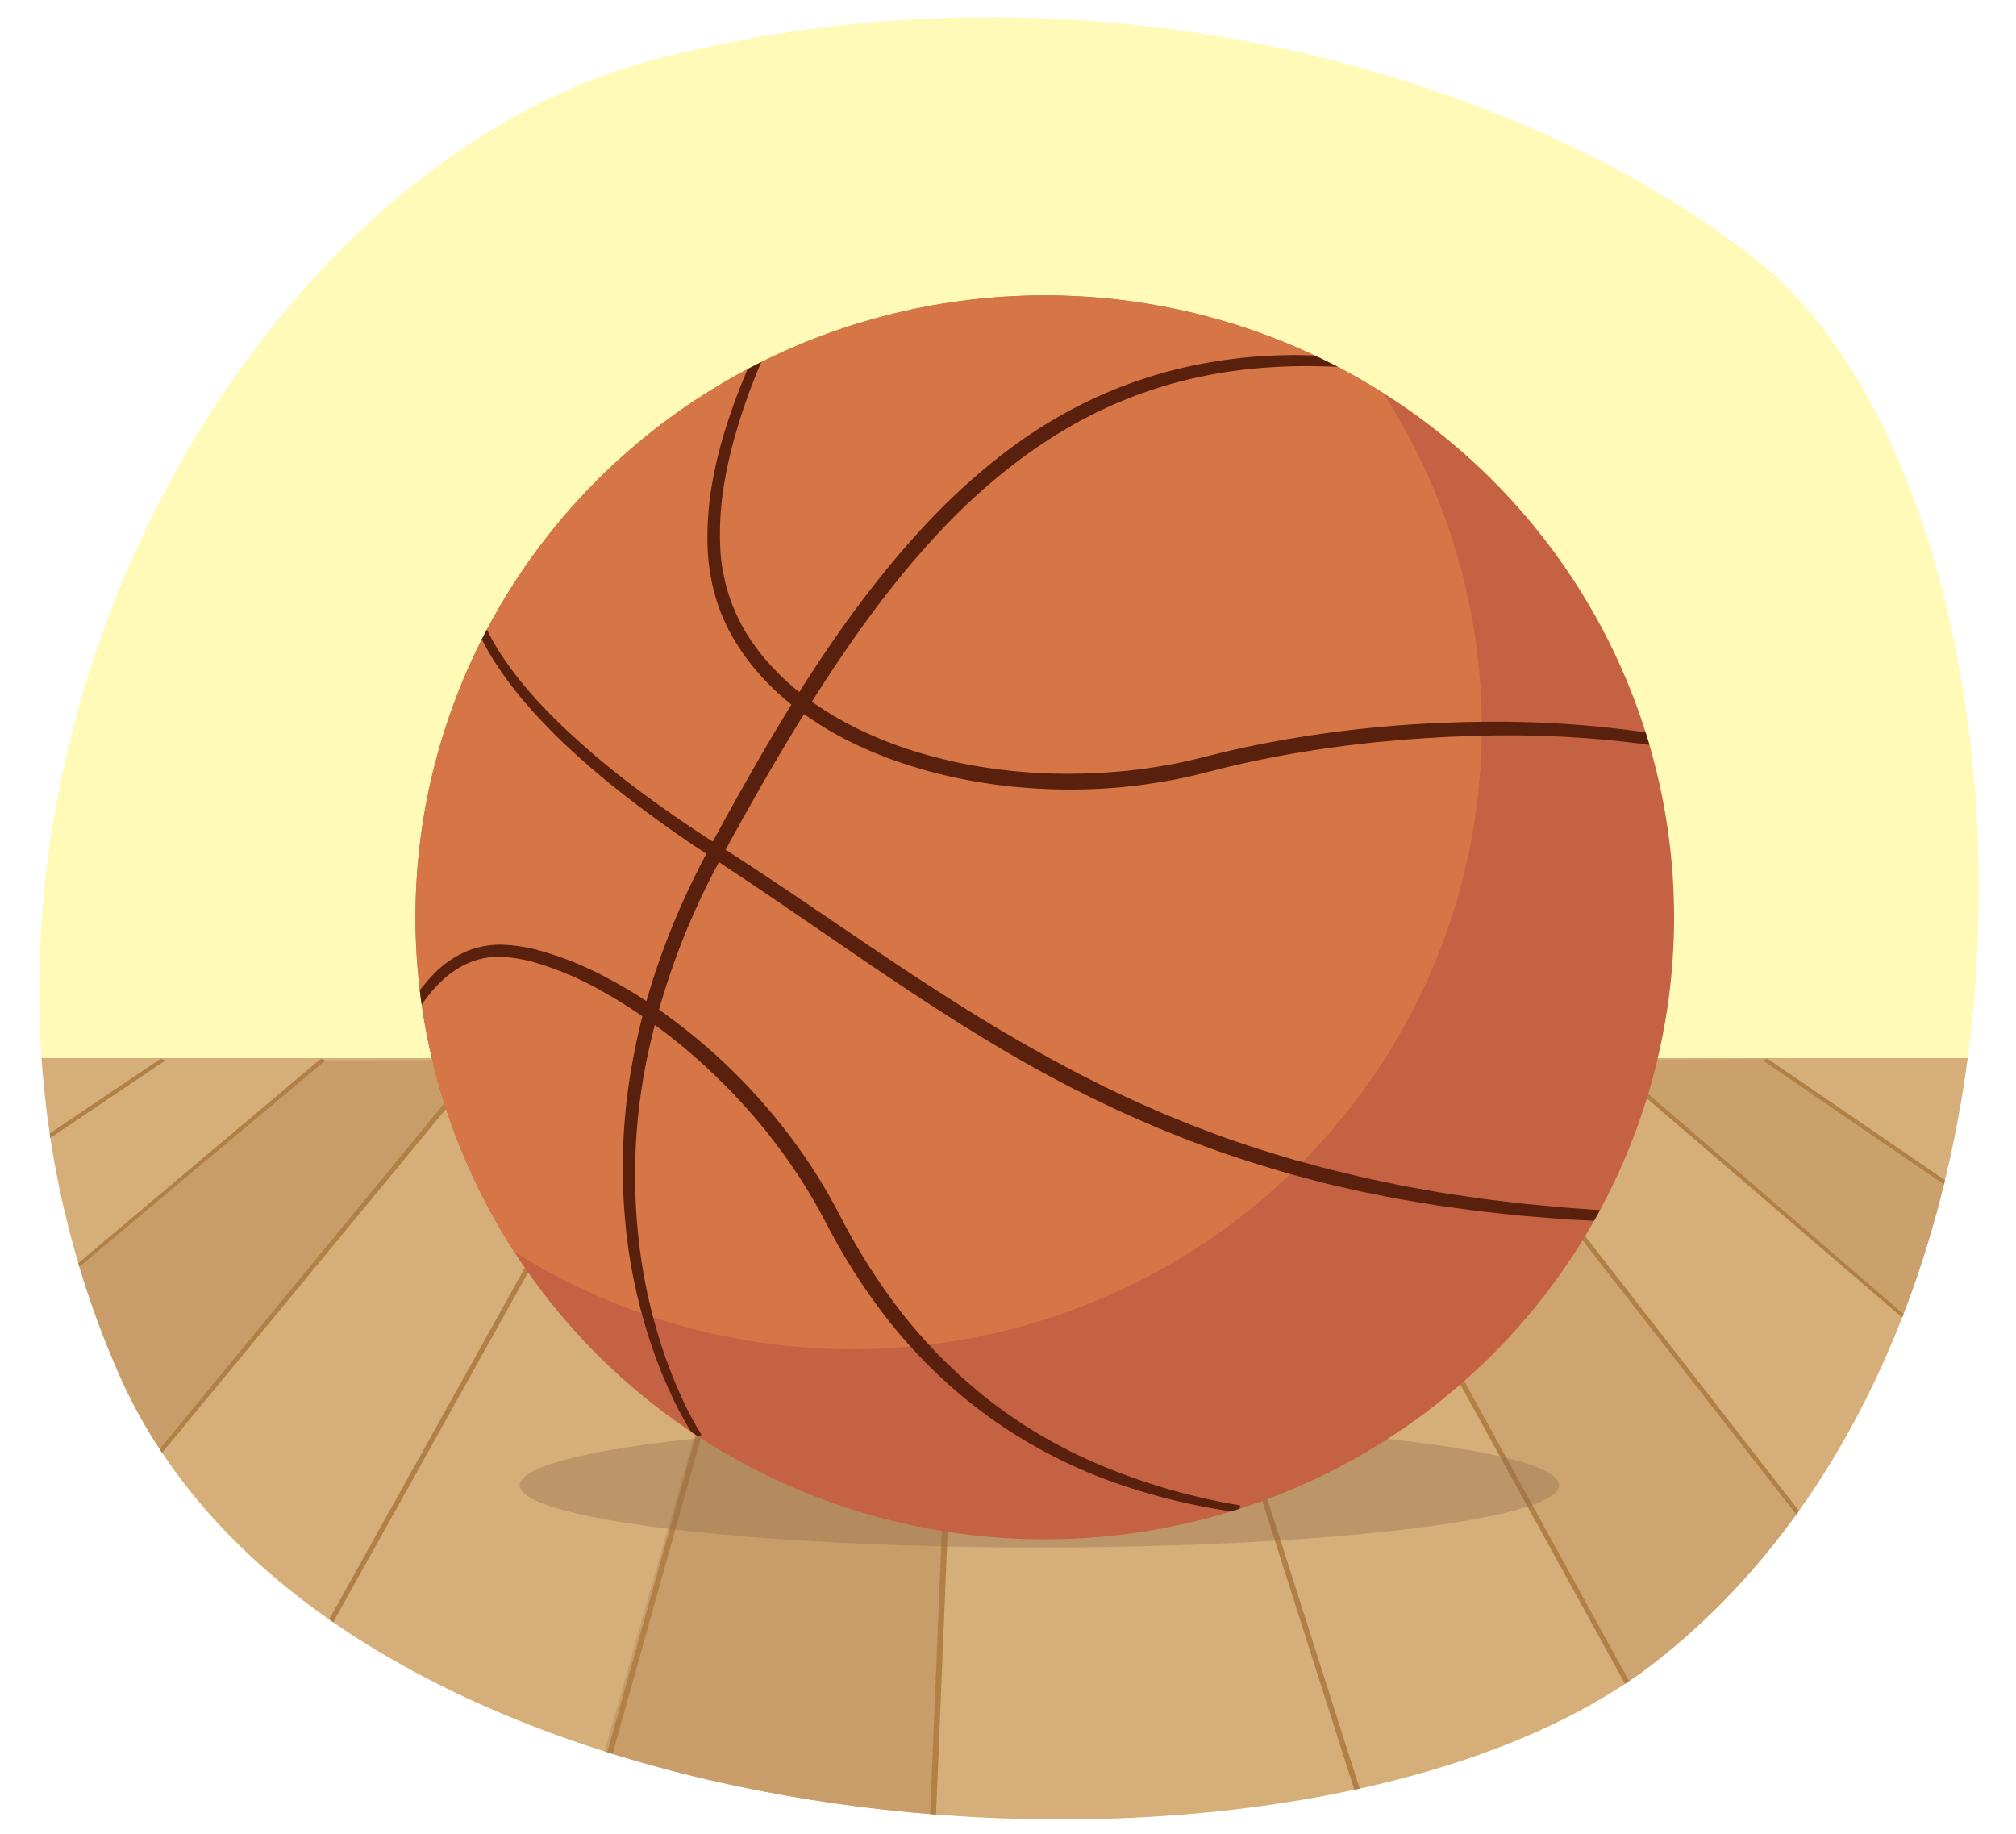 <svg xmlns="http://www.w3.org/2000/svg" xmlns:xlink="http://www.w3.org/1999/xlink" width="760" height="691.175" viewBox="0 0 760 691.175">
  <defs>
    <clipPath id="a">
      <path d="M661.2,97.18c108.883,84.736,129.378,399.12-37.148,529.294-130.08,101.684-497.209,77.068-579-108.069C-47.174,309.634,86.046,64.022,247.448,22.268S571.34,27.247,661.2,97.18Z" fill="none"/>
    </clipPath>
    <clipPath id="b">
      <ellipse cx="393.866" cy="345.776" rx="237.237" ry="234.445" fill="none"/>
    </clipPath>
  </defs>
  <path d="M661.2,97.18c108.883,84.736,129.378,399.12-37.148,529.294-130.08,101.684-497.209,77.068-579-108.069C-47.174,309.634,86.046,64.022,247.448,22.268S571.34,27.247,661.2,97.18Z" fill="#fffab7"/>
  <g clip-path="url(#a)">
    <g>
      <path d="M-74.217,694.9l32.8-290.558c-.293-2.97,2.5-5.516,6.042-5.516H755.875L805.508,694.9Z" fill="#d6ae7a"/>
      <polygon points="604.127 399.681 666.343 399.066 755.875 462.207 755.875 508.053 730.485 508.053 604.127 399.681" fill="#c89d6a" opacity="0.81"/>
      <polygon points="485.311 399.241 627.205 657.399 703.576 602.165 543.667 399.623 485.311 399.241" fill="#c89d6a" opacity="0.6"/>
      <polygon points="302.066 399.062 364.553 399.401 352.732 686.671 223.64 675.236 302.066 399.062" fill="#c89d6a"/>
      <polygon points="-6.537 508.053 122.789 399.686 183.25 399.629 35.833 578.188 -6.537 508.053" fill="#c89d6a"/>
      <polygon points="352.732 686.671 350.55 686.671 362.371 399.394 364.553 399.401 352.732 686.671" fill="#b18046"/>
      <polygon points="225.795 679.431 223.64 679.431 301.982 399.311 304.138 399.484 225.795 679.431" fill="#b18046"/>
      <polygon points="109.593 640.219 107.506 640.219 241.616 399.234 243.702 399.561 109.593 640.219" fill="#b18046"/>
      <polygon points="35.833 578.188 33.849 578.188 181.266 399.166 183.25 399.629 35.833 578.188" fill="#b18046"/>
      <polygon points="-6.537 508.053 -8.401 508.053 120.924 399.109 122.789 399.686 -6.537 508.053" fill="#b18046"/>
      <path d="M-24.166,456.155c.016.353.016.705,0,1.058v.764l86.491-58.244-1.739-.671-84.752,57.076Z" fill="#b18046"/>
      <polygon points="755.875 460.345 666.343 399.066 664.591 399.729 755.875 462.207 755.875 460.345" fill="#b18046"/>
      <polygon points="730.485 508.053 604.127 399.681 606.004 399.114 732.362 508.053 730.485 508.053" fill="#b18046"/>
      <polygon points="701.581 602.165 543.667 399.623 545.662 399.172 703.576 602.165 701.581 602.165" fill="#b18046"/>
      <polygon points="625.11 657.399 483.216 399.554 485.311 399.241 627.205 657.399 625.11 657.399" fill="#b18046"/>
      <polygon points="514.402 686.671 422.782 399.476 424.943 399.319 516.563 686.671 514.402 686.671" fill="#b18046"/>
    </g>
  </g>
  <ellipse cx="391.831" cy="559.82" rx="195.928" ry="23.48" fill="#8e6c4a" opacity="0.35"/>
  <g clip-path="url(#b)">
    <ellipse cx="393.866" cy="345.776" rx="237.237" ry="234.445" fill="#c46243"/>
    <ellipse cx="321.36" cy="274.123" rx="237.237" ry="234.445" fill="#d67545"/>
    <path d="M262.24,542.337a128.181,128.181,0,0,1-9.209-16.629,181.45,181.45,0,0,1-7.086-17.561,204.08,204.08,0,0,1-8.961-36.776,221.345,221.345,0,0,1,2.29-75.485c4.878-24.85,13.909-48.745,25.47-71.171,5.864-11.17,11.919-22.087,18.13-33.012,6.223-10.9,12.636-21.7,19.368-32.317,13.5-21.2,28.273-41.735,45.449-60.3a245.506,245.506,0,0,1,27.73-25.89,185.229,185.229,0,0,1,31.949-20.609,172.375,172.375,0,0,1,35.635-13.266A185.281,185.281,0,0,1,480.575,134c6.32-.268,12.644-.154,18.947.144s12.588.881,18.836,1.676a298.039,298.039,0,0,1,37.028,7.167l-.63,2.6c-6.09-1.334-12.186-2.634-18.332-3.634-6.135-1.05-12.294-1.955-18.478-2.583-6.18-.658-12.379-1.113-18.581-1.272s-12.405-.15-18.584.237a180.7,180.7,0,0,0-36.579,5.64,167.327,167.327,0,0,0-34.426,13.306c-21.875,11.425-41.184,27.4-57.879,45.685-16.793,18.255-31.227,38.632-44.62,59.62-6.712,10.494-13.123,21.2-19.355,32.007-6.2,10.808-12.333,21.76-18.146,32.729a274.446,274.446,0,0,0-25.44,69.6,217.971,217.971,0,0,0-3.14,73.861,200.088,200.088,0,0,0,8.1,36.237,181.5,181.5,0,0,0,6.616,17.376,126.011,126.011,0,0,0,8.534,16.418Z" fill="#59200d"/>
    <path d="M305.852,100.083c-3.254,5.189-6.27,10.616-9.132,16.075s-5.584,11.012-8.1,16.645a226.588,226.588,0,0,0-12.419,34.722,164.889,164.889,0,0,0-3.689,17.969,114.415,114.415,0,0,0-1.07,18.178,68.556,68.556,0,0,0,9.473,34.267,81.477,81.477,0,0,0,10.955,14.266,95,95,0,0,0,13.64,11.866,121.69,121.69,0,0,0,15.51,9.478,153.684,153.684,0,0,0,16.743,7.267,180.453,180.453,0,0,0,35.524,8.748l2.269.337,2.279.265c1.52.171,3.036.37,4.559.517,3.049.245,6.094.557,9.153.672,6.109.365,12.237.366,18.351.179s12.219-.7,18.3-1.366c6.064-.793,12.117-1.711,18.085-3.034,1.5-.284,2.979-.677,4.465-1.03l4.48-1.094c3.036-.765,6.072-1.532,9.127-2.206,6.1-1.413,12.233-2.614,18.382-3.728a457.249,457.249,0,0,1,74.516-6.982,397.327,397.327,0,0,1,74.6,5.769,278.3,278.3,0,0,1,36.356,9.109,195.161,195.161,0,0,1,34.373,14.955l-1.287,2.346a181.935,181.935,0,0,0-16.768-7.718c-5.683-2.364-11.532-4.319-17.4-6.184a274.239,274.239,0,0,0-36.013-8.246,393.143,393.143,0,0,0-73.766-4.775c-3.085.052-6.169.176-9.252.311-3.084.1-6.163.321-9.243.489s-6.157.424-9.235.631l-9.22.813q-18.42,1.834-36.644,5.105c-6.06,1.124-12.105,2.332-18.1,3.747-3,.676-5.983,1.441-8.962,2.2l-4.56,1.134c-1.531.37-3.054.78-4.6,1.081-6.149,1.389-12.376,2.361-18.616,3.2-3.131.312-6.254.736-9.4.924-1.57.11-3.138.254-4.709.335l-4.718.185c-6.29.168-12.589.14-18.871-.259-3.145-.132-6.276-.463-9.412-.729-1.566-.158-3.126-.369-4.689-.551l-2.344-.283-2.334-.355a186.235,186.235,0,0,1-36.63-9.18,159.393,159.393,0,0,1-17.364-7.621,127.141,127.141,0,0,1-16.193-9.986,95.817,95.817,0,0,1-14.332-12.625,86.823,86.823,0,0,1-11.488-15.348,70.166,70.166,0,0,1-7.309-17.812,78.563,78.563,0,0,1-2.432-18.985,119.076,119.076,0,0,1,1.341-18.938,160.831,160.831,0,0,1,4.039-18.436A230.473,230.473,0,0,1,285.4,131.326a265.117,265.117,0,0,1,18.216-32.72Z" fill="#59200d"/>
    <path d="M178.667,215.1a11.907,11.907,0,0,0-.263,1.935,19.208,19.208,0,0,0-.034,2.109,31.989,31.989,0,0,0,.441,4.266,44.612,44.612,0,0,0,2.359,8.363,78.519,78.519,0,0,0,8.155,15.556,135.568,135.568,0,0,0,10.805,14.039c3.9,4.464,8.075,8.684,12.345,12.808a311.846,311.846,0,0,0,27.3,22.96q14.286,10.738,29.4,20.371c20.277,12.85,40.029,26.547,59.871,39.937,19.86,13.368,39.88,26.453,60.7,38.092,2.613,1.432,5.184,2.946,7.818,4.337l7.88,4.218c2.643,1.374,5.312,2.693,7.967,4.043,2.646,1.37,5.341,2.635,8.035,3.9,5.355,2.61,10.825,4.961,16.273,7.363,2.738,1.169,5.509,2.256,8.262,3.388l4.137,1.681,4.184,1.56c11.107,4.3,22.479,7.869,33.9,11.234,5.756,1.53,11.471,3.22,17.287,4.523l8.687,2.1,8.747,1.85,4.374.925c1.458.312,2.932.541,4.4.816l8.8,1.586c2.928.571,5.892.933,8.838,1.4l8.851,1.326c5.926.7,11.847,1.472,17.783,2.1l8.92.822c2.975.257,5.943.593,8.927.754,23.824,1.889,47.763,2.353,71.7,2.1l.074,2.675-18,.549c-6,.106-12.011.061-18.019.1-3,.043-6.008-.074-9.012-.127l-9.013-.2c-3.006-.032-6.006-.215-9.009-.352l-9.01-.432c-3-.114-6-.42-9-.639l-9-.712c-5.99-.559-11.969-1.256-17.954-1.89l-8.948-1.223c-2.979-.43-5.974-.758-8.938-1.3l-8.912-1.487c-1.484-.259-2.976-.472-4.453-.769l-4.433-.877-8.868-1.756-8.815-2.019c-5.89-1.294-11.685-2.979-17.519-4.5-11.582-3.357-23.12-6.928-34.4-11.235l-4.247-1.564-4.2-1.684c-2.794-1.136-5.608-2.226-8.387-3.4-5.531-2.41-11.085-4.77-16.52-7.389-2.734-1.273-5.47-2.543-8.154-3.918-2.693-1.355-5.4-2.68-8.084-4.059-5.325-2.825-10.678-5.6-15.894-8.62-21-11.852-41.1-25.114-60.948-38.6l-29.687-20.3c-9.9-6.746-19.825-13.378-29.832-19.99q-15.112-9.89-29.446-20.953a308.183,308.183,0,0,1-27.4-23.666c-4.266-4.291-8.439-8.681-12.334-13.332a139.155,139.155,0,0,1-10.812-14.662,81.182,81.182,0,0,1-8.159-16.4,47.564,47.564,0,0,1-2.265-8.984,35.011,35.011,0,0,1-.354-4.681,22.178,22.178,0,0,1,.1-2.381,13.581,13.581,0,0,1,.436-2.5Z" fill="#59200d"/>
    <path d="M467.11,570.09a230.023,230.023,0,0,1-52.336-13.238A188.92,188.92,0,0,1,367.6,530.2a191.6,191.6,0,0,1-37.65-39.093,224.544,224.544,0,0,1-14.637-22.894c-2.224-3.94-4.288-8.019-6.378-11.84q-3.181-5.793-6.754-11.365a216.683,216.683,0,0,0-33.734-40.657,206.257,206.257,0,0,0-42.509-31.332,118.747,118.747,0,0,0-24.169-10.184,55.017,55.017,0,0,0-12.655-2.162,28.427,28.427,0,0,0-12.171,2.174,34.741,34.741,0,0,0-10.494,6.962,54.8,54.8,0,0,0-8.2,10.017,82.562,82.562,0,0,0-6.2,11.586,90.317,90.317,0,0,0-4.509,12.375l-2.6-.616a89.868,89.868,0,0,1,10.283-25.248,58.528,58.528,0,0,1,8.465-10.953,38.838,38.838,0,0,1,11.54-8.112,32.955,32.955,0,0,1,14-2.759,59.608,59.608,0,0,1,13.791,2.092,123.637,123.637,0,0,1,25.4,10.17,184.183,184.183,0,0,1,23.085,14.413,224.551,224.551,0,0,1,20.957,17.313,219.9,219.9,0,0,1,34.761,41.7q3.657,5.745,6.925,11.73c2.191,4.038,4.156,7.955,6.32,11.814A234.018,234.018,0,0,0,334.63,487.72,193.6,193.6,0,0,0,370.8,526.137,185.929,185.929,0,0,0,416.364,552.9a237.8,237.8,0,0,0,51.153,14.542Z" fill="#59200d"/>
  </g>
</svg>
